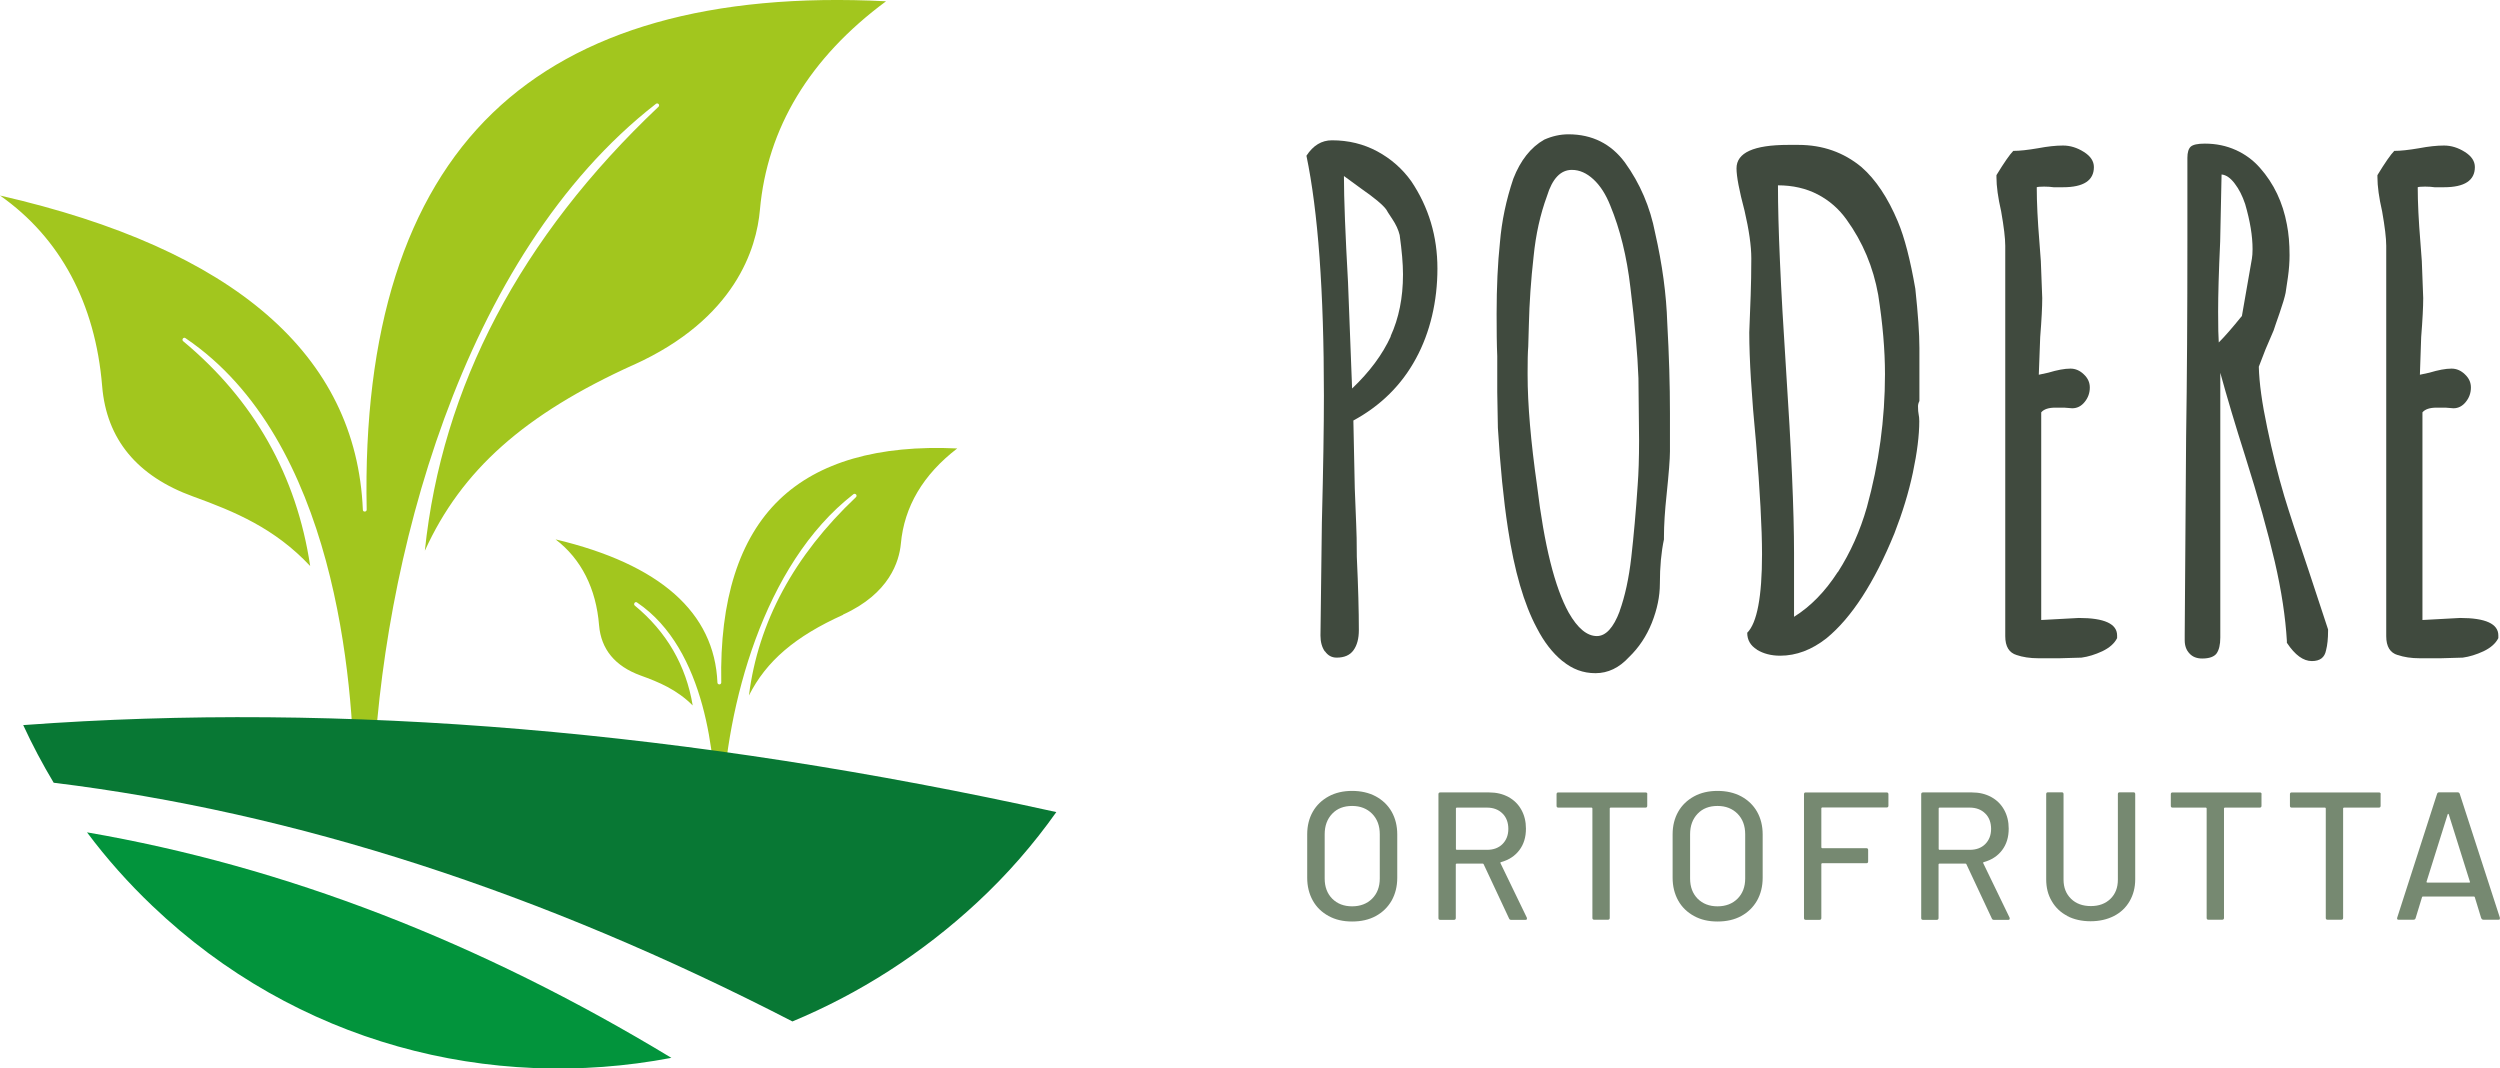 <?xml version="1.0" encoding="UTF-8"?><svg id="Livello_2" xmlns="http://www.w3.org/2000/svg" viewBox="0 0 196.01 83.77"><defs><style>.cls-1{fill:#404a3e;}.cls-2{fill:#768971;}.cls-3{fill:#a2c61e;}.cls-3,.cls-4,.cls-5{fill-rule:evenodd;}.cls-4{fill:#087834;}.cls-5{fill:#02943c;}</style></defs><g id="Livello_1-2"><path class="cls-1" d="m103.87,51.07c-.23-.33-.34-.75-.34-1.24l.11-8.85c.11-4.29.16-7.6.16-9.96,0-8.18-.46-14.45-1.37-18.81.53-.81,1.19-1.21,2-1.21,1.3,0,2.48.29,3.56.87,1.07.58,1.96,1.36,2.66,2.34,1.37,2.04,2.05,4.32,2.05,6.85s-.56,4.99-1.69,7.06c-1.12,2.07-2.76,3.69-4.9,4.85l.11,5.32.11,2.79c.03.6.05,1.46.05,2.58.11,2.35.16,4.27.16,5.74,0,.67-.14,1.19-.42,1.58-.28.39-.72.58-1.32.58-.39,0-.69-.17-.92-.5Zm5.16-24.71c.65-1.42.97-3.03.97-4.82v-.05c0-.81-.09-1.83-.26-3.06-.1-.42-.3-.84-.58-1.26-.28-.42-.44-.67-.47-.74-.25-.35-.9-.9-1.95-1.63l-1.37-1c0,1.79.11,4.57.32,8.33l.32,8.33c1.37-1.3,2.38-2.66,3.03-4.08Z"/><path class="cls-1" d="m122.5,51.83c-.77-.63-1.44-1.49-2-2.58-1.02-1.9-1.77-4.5-2.27-7.8-.35-2.28-.61-4.92-.79-7.9l-.05-2.79v-2.84c-.04-.91-.05-2.02-.05-3.32,0-2.11.09-3.97.26-5.58.14-1.69.49-3.35,1.05-5.01.56-1.44,1.37-2.46,2.42-3.06.63-.28,1.26-.42,1.9-.42,1.86,0,3.34.74,4.43,2.21,1.19,1.65,1.98,3.5,2.37,5.53.56,2.46.88,4.81.95,7.06.14,2.49.21,4.85.21,7.06v3c0,.6-.09,1.72-.26,3.37-.14,1.3-.21,2.41-.21,3.32v.21c-.21.98-.32,2.14-.32,3.48,0,.98-.21,2-.63,3.06-.42,1.05-1.02,1.95-1.79,2.69-.77.84-1.65,1.26-2.63,1.26s-1.81-.32-2.58-.95Zm4.48-3.9c.42-1.16.73-2.57.92-4.24.19-1.67.36-3.56.5-5.66.07-.91.11-2.09.11-3.53l-.05-4.85c-.07-1.9-.28-4.27-.63-7.11-.28-2.42-.81-4.57-1.58-6.43-.35-.88-.79-1.56-1.32-2.05-.53-.49-1.09-.74-1.69-.74-.88,0-1.53.68-1.95,2.05-.53,1.44-.88,3.02-1.05,4.74-.21,1.86-.33,3.63-.37,5.32l-.05,1.74c-.04.49-.05,1.16-.05,2v.21c0,2.35.25,5.25.74,8.69.56,4.67,1.39,7.99,2.48,9.96.7,1.23,1.44,1.84,2.21,1.84.7,0,1.3-.65,1.79-1.95Z"/><path class="cls-1" d="m137.75,50.93c-.51-.32-.76-.75-.76-1.32.77-.77,1.16-2.83,1.16-6.16,0-2-.16-4.92-.47-8.75-.35-3.65-.53-6.53-.53-8.64l.11-2.9c.03-.84.05-1.81.05-2.9,0-.98-.18-2.23-.53-3.74-.42-1.58-.63-2.69-.63-3.32,0-1.23,1.35-1.84,4.06-1.84h.79c1.9,0,3.55.58,4.95,1.74,1.12.98,2.07,2.41,2.85,4.27.53,1.26.98,3.02,1.37,5.27.21,1.97.32,3.51.32,4.64v4.16c-.07.14-.11.28-.11.42,0,.28.02.49.05.63.03.14.05.32.05.53,0,1.12-.17,2.47-.5,4.03-.33,1.56-.82,3.15-1.45,4.77-1.58,3.87-3.35,6.6-5.32,8.22-1.16.91-2.37,1.37-3.64,1.37-.7,0-1.31-.16-1.82-.47Zm6.35-6.08c.98-1.53,1.74-3.22,2.27-5.08.95-3.44,1.42-6.92,1.42-10.43,0-1.9-.18-3.97-.53-6.22-.39-2.18-1.21-4.14-2.48-5.9-.6-.84-1.35-1.5-2.27-1.98-.91-.47-1.95-.71-3.11-.71v.05c0,3.16.21,7.94.63,14.33.42,6.36.63,11.17.63,14.44v5.01c1.3-.81,2.44-1.98,3.42-3.5Z"/><path class="cls-1" d="m158.12,51.36c-.6-.18-.9-.67-.9-1.48v-30.61c0-.6-.11-1.49-.32-2.69-.25-1.09-.37-1.98-.37-2.69v-.16c.6-.98,1.04-1.62,1.32-1.9.49,0,1.14-.07,1.95-.21.74-.14,1.39-.21,1.95-.21s1.11.17,1.63.5c.53.33.79.73.79,1.19,0,1.05-.81,1.58-2.42,1.58h-.74c-.21-.03-.46-.05-.74-.05-.32,0-.51.02-.58.05,0,1.2.07,2.63.21,4.32l.11,1.47.11,2.9c0,.67-.05,1.69-.16,3.06l-.11,2.95.74-.16c.7-.21,1.28-.32,1.74-.32.39,0,.74.15,1.05.45.32.3.47.64.47,1.03,0,.42-.13.8-.4,1.13-.26.33-.59.5-.98.5l-.63-.05h-.69c-.53,0-.9.12-1.11.37v16.28l2.95-.16c2,0,3,.46,3,1.37v.21c-.21.42-.6.76-1.16,1.03-.56.26-1.11.43-1.63.5l-1.74.05h-1.63c-.67,0-1.25-.09-1.74-.26Z"/><path class="cls-1" d="m179.3,50.41v-.16c-.11-1.86-.42-3.93-.95-6.22-.53-2.28-1.3-5.04-2.32-8.27-.77-2.42-1.42-4.6-1.95-6.53v20.76c0,.56-.1.97-.29,1.24-.19.26-.57.4-1.13.4-.42,0-.76-.13-1-.4-.25-.26-.37-.61-.37-1.03v-.42l.11-15.49c.07-4.57.1-9.71.1-15.44v-6.48c0-.42.09-.71.26-.87.18-.16.54-.24,1.11-.24.88,0,1.69.17,2.42.5.74.33,1.37.8,1.9,1.4,1.09,1.23,1.79,2.71,2.11,4.43.14.7.21,1.51.21,2.42,0,.53-.04,1.11-.13,1.74-.09.63-.15,1.04-.18,1.21-.07.35-.23.88-.47,1.58-.25.7-.4,1.16-.47,1.37l-.63,1.47-.53,1.37c.03,1.26.25,2.86.66,4.79.4,1.93.85,3.72,1.34,5.37.35,1.16.98,3.09,1.9,5.8l1.53,4.64v.11c0,.6-.05,1.11-.16,1.53-.11.56-.47.84-1.11.84-.67,0-1.32-.47-1.95-1.42Zm-3.53-25.61l.79-4.53c.03-.18.05-.42.05-.74,0-1.02-.19-2.19-.58-3.53-.21-.63-.48-1.17-.82-1.61-.33-.44-.68-.68-1.03-.71l-.11,5.27c-.11,2.35-.16,4.18-.16,5.48,0,1.23.02,2.04.05,2.42.49-.49,1.09-1.18,1.79-2.05Z"/><path class="cls-1" d="m187.99,51.36c-.6-.18-.9-.67-.9-1.48v-30.61c0-.6-.11-1.49-.32-2.69-.25-1.09-.37-1.98-.37-2.69v-.16c.6-.98,1.04-1.62,1.32-1.9.49,0,1.14-.07,1.95-.21.74-.14,1.39-.21,1.95-.21s1.11.17,1.63.5c.53.33.79.73.79,1.19,0,1.05-.81,1.58-2.42,1.58h-.74c-.21-.03-.46-.05-.74-.05-.32,0-.51.02-.58.05,0,1.2.07,2.63.21,4.32l.11,1.47.11,2.9c0,.67-.05,1.69-.16,3.06l-.1,2.95.74-.16c.7-.21,1.28-.32,1.74-.32.39,0,.74.15,1.05.45.32.3.47.64.47,1.03,0,.42-.13.8-.4,1.13-.26.33-.59.5-.97.5l-.63-.05h-.69c-.53,0-.9.12-1.11.37v16.28l2.95-.16c2,0,3,.46,3,1.37v.21c-.21.42-.6.76-1.16,1.03-.56.26-1.11.43-1.63.5l-1.74.05h-1.63c-.67,0-1.25-.09-1.74-.26Z"/><path class="cls-2" d="m104.17,71.82c-.53-.29-.95-.69-1.24-1.21s-.44-1.12-.44-1.79v-3.4c0-.68.15-1.27.44-1.78.29-.51.71-.91,1.24-1.2.53-.29,1.15-.43,1.84-.43s1.32.14,1.86.43c.53.29.95.69,1.24,1.2.29.51.44,1.11.44,1.78v3.4c0,.68-.15,1.27-.44,1.79-.3.52-.71.92-1.24,1.21-.53.29-1.15.43-1.86.43s-1.31-.14-1.84-.43Zm3.41-1.36c.4-.4.6-.93.6-1.58v-3.47c0-.67-.2-1.2-.6-1.61-.4-.4-.92-.61-1.57-.61s-1.17.2-1.56.61-.59.94-.59,1.61v3.47c0,.66.2,1.18.59,1.58.4.4.92.6,1.56.6s1.17-.2,1.57-.6Z"/><path class="cls-2" d="m118.32,72.02l-2-4.27s-.03-.04-.06-.04h-2.06s-.06.02-.06.06v4.21c0,.09-.05.14-.14.14h-1.08c-.1,0-.14-.05-.14-.14v-9.71c0-.1.05-.14.14-.14h3.84c.57,0,1.07.12,1.51.36s.77.57,1.01,1c.24.43.36.92.36,1.48,0,.67-.17,1.23-.52,1.69-.35.46-.83.77-1.45.94-.04.02-.05.04-.03.07l2.07,4.28s.01.04.01.07c0,.07-.04.1-.11.1h-1.13c-.08,0-.13-.03-.16-.1Zm-4.17-8.65v3.2s.02.06.06.06h2.38c.5,0,.91-.15,1.21-.45.3-.3.46-.7.46-1.19s-.15-.91-.46-1.21c-.3-.3-.71-.46-1.21-.46h-2.38s-.06.02-.06.06Z"/><path class="cls-2" d="m129.15,62.27v.91c0,.1-.05.14-.14.14h-2.74s-.06.02-.06.06v8.59c0,.09-.05.14-.14.14h-1.08c-.1,0-.14-.05-.14-.14v-8.59s-.02-.06-.06-.06h-2.61c-.1,0-.14-.05-.14-.14v-.91c0-.1.05-.14.14-.14h6.84c.09,0,.14.05.14.14Z"/><path class="cls-2" d="m132.82,71.82c-.53-.29-.95-.69-1.24-1.21s-.44-1.12-.44-1.79v-3.4c0-.68.15-1.27.44-1.78.29-.51.71-.91,1.24-1.2.53-.29,1.15-.43,1.84-.43s1.32.14,1.86.43c.53.29.95.69,1.24,1.2.29.51.44,1.11.44,1.78v3.4c0,.68-.15,1.27-.44,1.79-.3.52-.71.92-1.24,1.21-.53.29-1.15.43-1.86.43s-1.31-.14-1.84-.43Zm3.41-1.36c.4-.4.6-.93.6-1.58v-3.47c0-.67-.2-1.2-.6-1.61-.4-.4-.92-.61-1.57-.61s-1.17.2-1.56.61-.59.94-.59,1.61v3.47c0,.66.2,1.18.59,1.58.4.4.92.6,1.56.6s1.17-.2,1.57-.6Z"/><path class="cls-2" d="m147.91,63.31h-5.05s-.06.02-.06.06v3.07s.02.06.06.06h3.47c.09,0,.14.05.14.14v.9c0,.1-.05.14-.14.14h-3.47s-.06.02-.06.06v4.24c0,.09-.05.14-.14.14h-1.08c-.1,0-.14-.05-.14-.14v-9.71c0-.1.05-.14.14-.14h6.34c.09,0,.14.05.14.14v.9c0,.09-.05.14-.14.14Z"/><path class="cls-2" d="m156.17,72.02l-2-4.27s-.03-.04-.06-.04h-2.06s-.06.02-.06.06v4.21c0,.09-.05.14-.14.14h-1.08c-.1,0-.14-.05-.14-.14v-9.71c0-.1.05-.14.14-.14h3.84c.57,0,1.07.12,1.51.36s.77.57,1.01,1c.24.43.36.92.36,1.48,0,.67-.17,1.23-.52,1.69-.35.46-.83.77-1.45.94-.04.02-.05.04-.03.07l2.07,4.28s.01.04.01.07c0,.07-.04.1-.11.1h-1.13c-.08,0-.13-.03-.16-.1Zm-4.17-8.65v3.2s.02.06.06.06h2.38c.5,0,.91-.15,1.21-.45.3-.3.46-.7.46-1.19s-.15-.91-.46-1.21c-.3-.3-.71-.46-1.21-.46h-2.38s-.06.02-.06.06Z"/><path class="cls-2" d="m162.1,71.82c-.53-.27-.94-.66-1.23-1.16-.3-.5-.44-1.07-.44-1.72v-6.68c0-.1.05-.14.14-.14h1.08c.1,0,.14.05.14.14v6.71c0,.62.2,1.12.59,1.5.39.38.91.57,1.55.57s1.15-.19,1.54-.57.58-.88.58-1.5v-6.71c0-.1.05-.14.14-.14h1.08c.1,0,.14.05.14.14v6.68c0,.65-.15,1.22-.44,1.72-.29.5-.7.89-1.23,1.16-.53.27-1.14.41-1.83.41s-1.31-.14-1.83-.41Z"/><path class="cls-2" d="m177.31,62.27v.91c0,.1-.05.14-.14.14h-2.74s-.06.02-.06.06v8.59c0,.09-.05.14-.14.14h-1.08c-.1,0-.14-.05-.14-.14v-8.59s-.02-.06-.06-.06h-2.61c-.1,0-.14-.05-.14-.14v-.91c0-.1.05-.14.14-.14h6.84c.09,0,.14.05.14.14Z"/><path class="cls-2" d="m186.65,62.27v.91c0,.1-.05.14-.14.14h-2.74s-.06.02-.06.06v8.59c0,.09-.05.14-.14.14h-1.08c-.1,0-.14-.05-.14-.14v-8.59s-.02-.06-.06-.06h-2.61c-.1,0-.14-.05-.14-.14v-.91c0-.1.05-.14.14-.14h6.84c.09,0,.14.05.14.14Z"/><path class="cls-2" d="m194.54,72l-.51-1.67s-.03-.04-.06-.04h-4.01s-.05.01-.06.04l-.51,1.67c-.03.08-.09.11-.17.11h-1.16c-.1,0-.14-.05-.11-.16l3.13-9.72c.03-.08.09-.11.17-.11h1.43c.09,0,.14.04.17.11l3.15,9.72v.06c.01.07-.03.1-.11.1h-1.17c-.09,0-.14-.04-.17-.11Zm-4.27-2.82s.03.02.05.02h3.28s.04,0,.05-.02c.01-.01.02-.03,0-.05l-1.66-5.29s-.02-.03-.04-.03c-.02,0-.03,0-.04.03l-1.66,5.29s0,.04,0,.05Z"/><path class="cls-3" d="m49.67,28.61c8.01-3.62,9.65-9.17,9.91-12.15.57-6.42,3.9-11.93,9.89-16.36-13.71-.7-24.08,2.24-30.84,8.75-6.85,6.6-10.17,17.07-9.88,31.11,0,.08-.06.15-.15.15-.1,0-.15-.06-.15-.14-.51-12.15-10.08-20.44-28.45-24.64,4.71,3.3,7.48,8.45,8.01,14.95.34,4.15,2.74,7.06,7.14,8.65,3.25,1.18,6.39,2.48,9.17,5.45-1.06-7.09-4.41-13.02-9.96-17.63-.06-.05-.07-.14-.02-.21.05-.06.14-.08.2-.03,11.78,7.96,13.18,26.96,13.23,34.92h1.48c.65-17.16,6.84-41.36,22.18-53.29.06-.05.15-.04.21.02.05.06.05.15-.01.21-10.83,10.24-16.98,21.95-18.32,34.81,2.87-6.32,7.82-10.71,16.37-14.58Z"/><path class="cls-3" d="m66.09,48.19c3.66-1.66,4.41-4.19,4.54-5.55.26-2.92,1.75-5.43,4.42-7.48-6.2-.29-10.89,1.07-13.95,4.02-3.15,3.04-4.68,7.86-4.55,14.33,0,.08-.06.15-.15.15h0c-.08,0-.15-.06-.15-.14-.23-5.5-4.5-9.28-12.69-11.23,2.01,1.54,3.18,3.85,3.41,6.74.16,1.88,1.25,3.2,3.25,3.93,1.44.52,2.84,1.1,4.09,2.35-.52-3.13-2.04-5.77-4.54-7.83-.06-.05-.07-.14-.02-.21s.14-.08.2-.03c5.45,3.67,6.12,12.38,6.15,16.11h.53c.32-7.94,3.19-19.09,10.28-24.6.06-.05.15-.04.21.02.05.06.05.15-.01.21-4.85,4.58-7.67,9.81-8.39,15.55,1.36-2.7,3.62-4.63,7.39-6.33Z"/><path class="cls-5" d="m6.83,65.26c15.48,2.67,30.75,8.56,45.81,17.68-14.24,2.71-29.4-1.13-40.71-11.93-1.88-1.79-3.59-3.72-5.1-5.74"/><path class="cls-4" d="m62.14,80.09c-19.69-10.15-38.99-16.4-57.93-18.72-.88-1.47-1.68-2.98-2.39-4.52,25.08-1.85,52.08.43,81,6.82-1.79,2.53-3.86,4.91-6.2,7.08-4.36,4.05-9.27,7.16-14.48,9.33"/></g></svg>